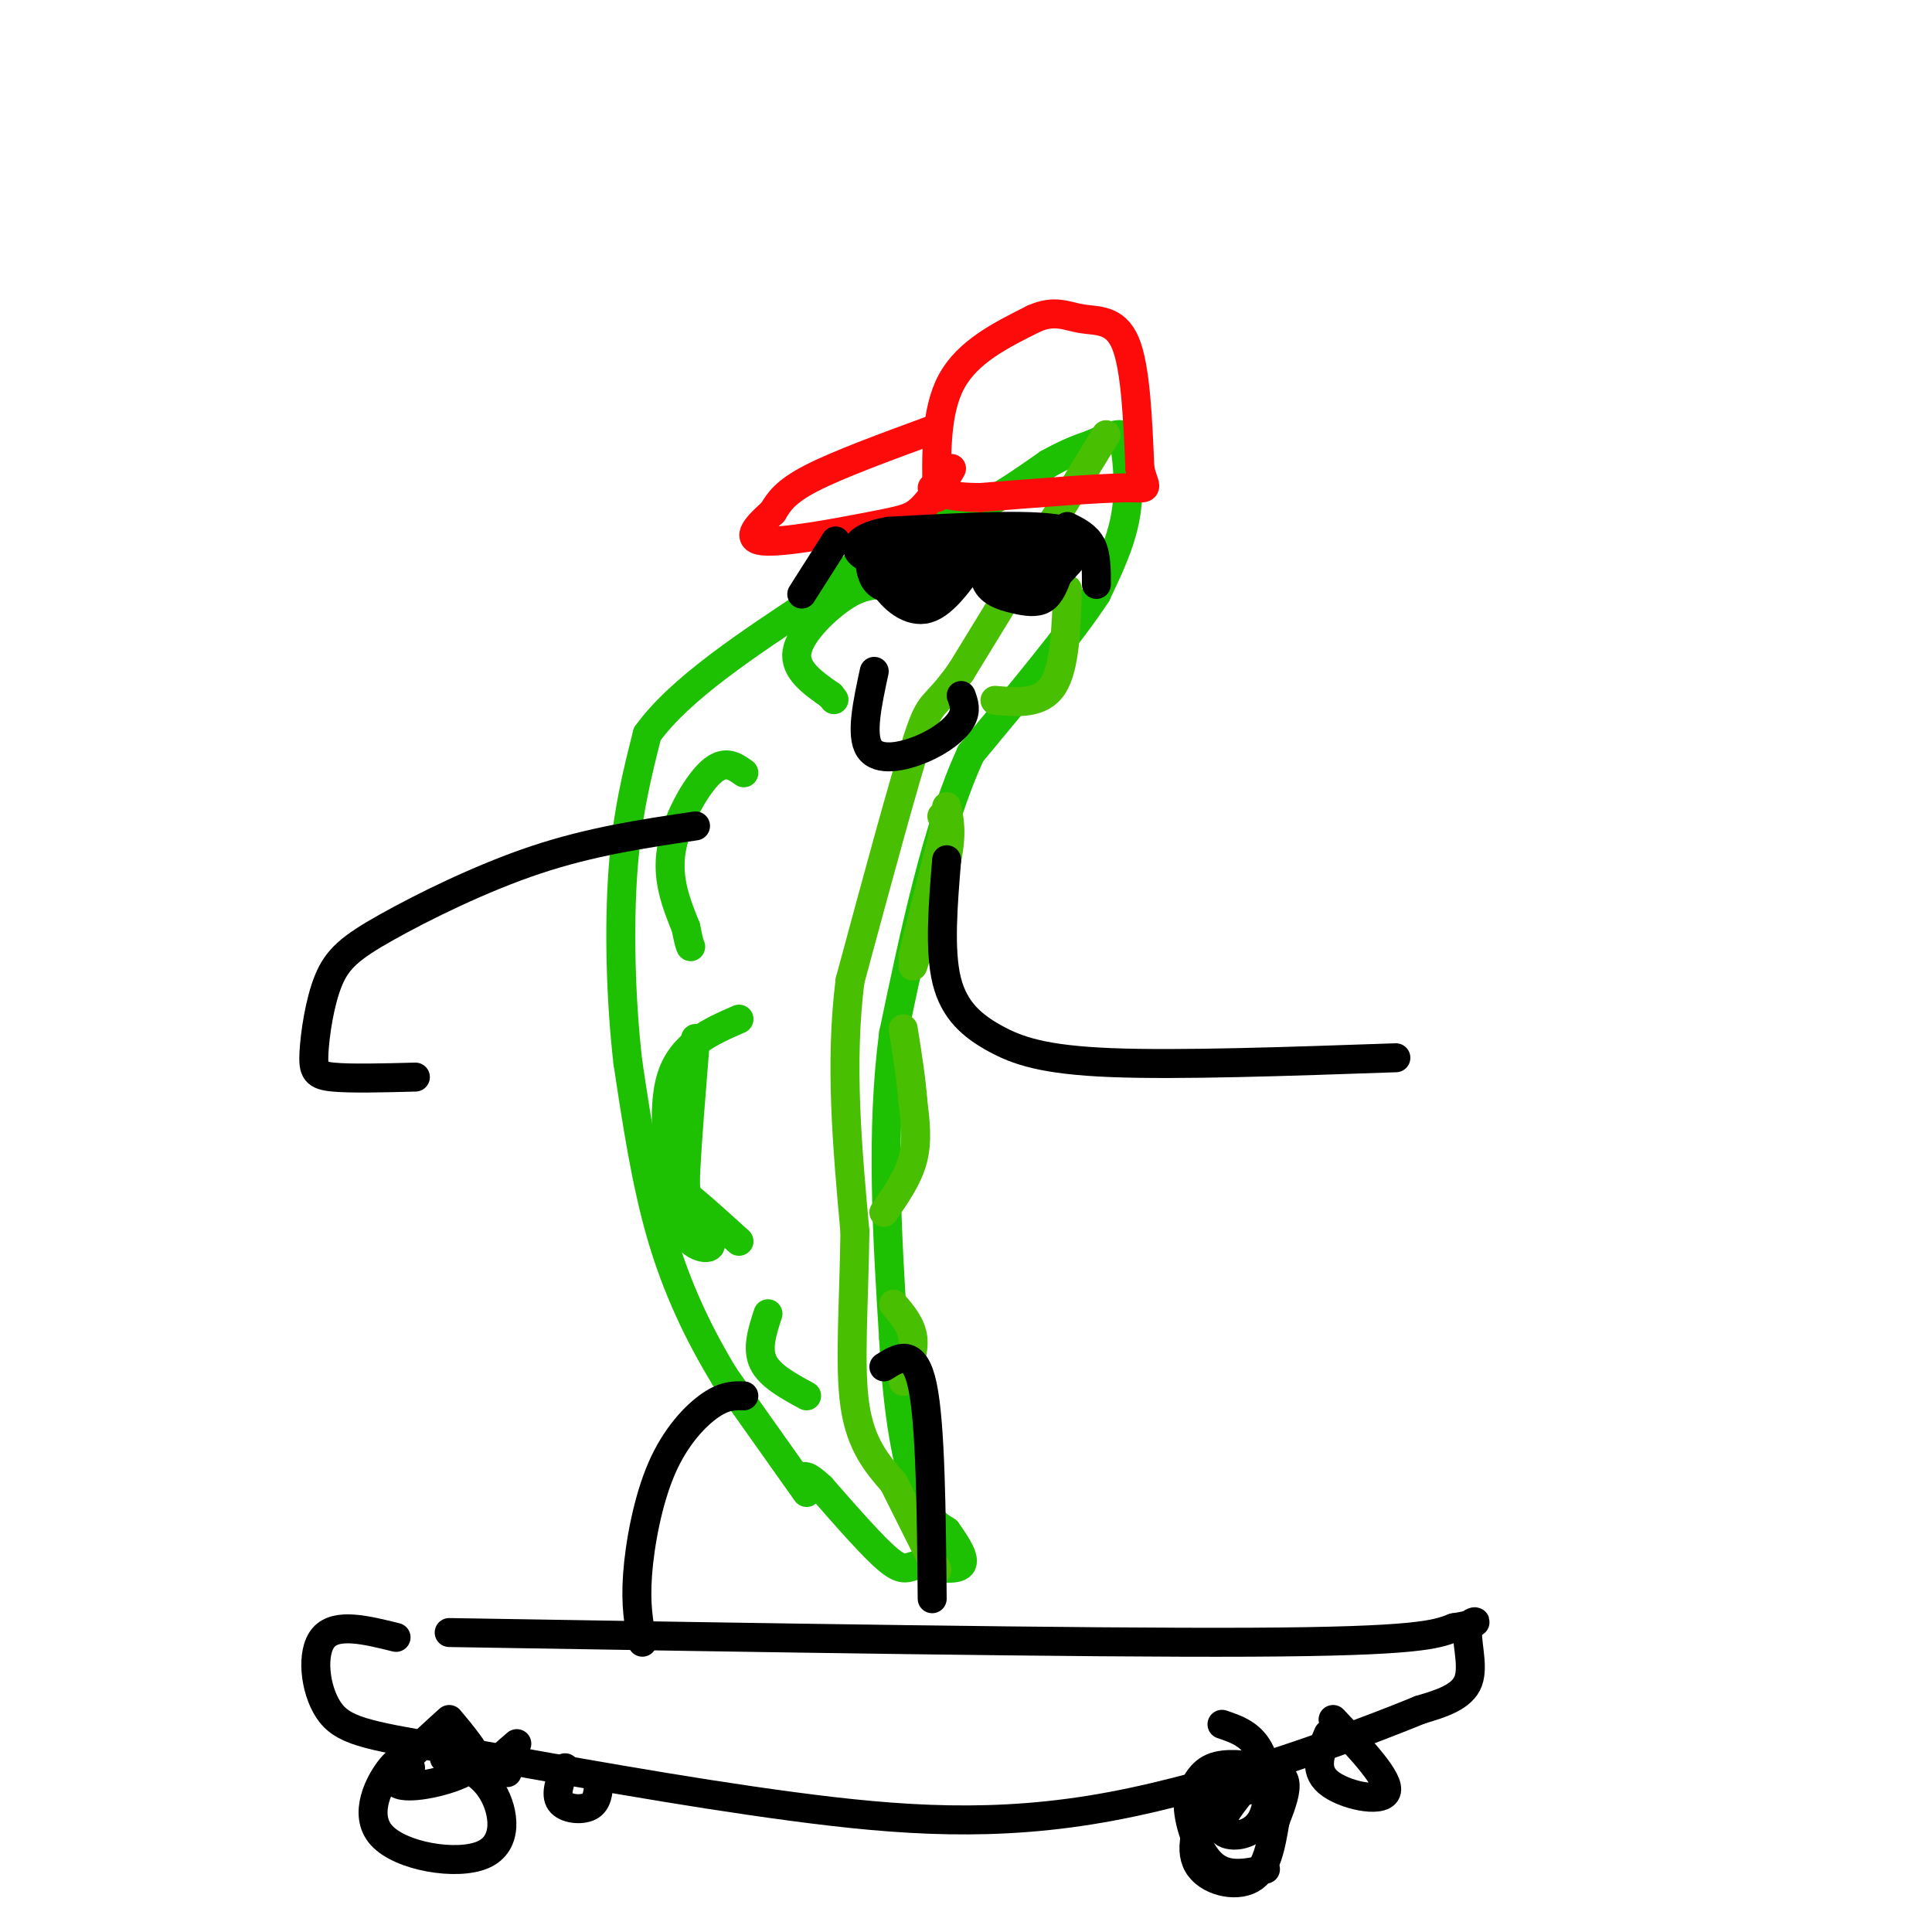 <svg viewBox='0 0 400 400' version='1.1' xmlns='http://www.w3.org/2000/svg' xmlns:xlink='http://www.w3.org/1999/xlink'><g fill='none' stroke='#1EC101' stroke-width='6' stroke-linecap='round' stroke-linejoin='round'><path d='M167,309c0.000,0.000 -17.000,-24.000 -17,-24'/><path d='M150,285c-5.222,-8.578 -9.778,-18.022 -13,-29c-3.222,-10.978 -5.111,-23.489 -7,-36'/><path d='M130,220c-1.533,-13.244 -1.867,-28.356 -1,-40c0.867,-11.644 2.933,-19.822 5,-28'/><path d='M134,152c6.667,-9.333 20.833,-18.667 35,-28'/><path d='M169,124c8.022,-6.756 10.578,-9.644 15,-12c4.422,-2.356 10.711,-4.178 17,-6'/><path d='M201,106c5.500,-2.667 10.750,-6.333 16,-10'/><path d='M217,96c4.167,-2.333 6.583,-3.167 9,-4'/><path d='M226,92c2.689,-1.200 4.911,-2.200 6,-2c1.089,0.200 1.044,1.600 1,3'/><path d='M233,93c0.422,2.867 0.978,8.533 0,14c-0.978,5.467 -3.489,10.733 -6,16'/><path d='M227,123c-5.333,8.167 -15.667,20.583 -26,33'/><path d='M201,156c-7.000,15.167 -11.500,36.583 -16,58'/><path d='M185,214c-2.667,20.167 -1.333,41.583 0,63'/><path d='M185,277c0.844,16.556 2.956,26.444 5,32c2.044,5.556 4.022,6.778 6,8'/><path d='M196,317c2.000,2.800 4.000,5.800 3,7c-1.000,1.200 -5.000,0.600 -9,0'/><path d='M190,324c-2.111,0.444 -2.889,1.556 -6,-1c-3.111,-2.556 -8.556,-8.778 -14,-15'/><path d='M170,308c-3.000,-2.833 -3.500,-2.417 -4,-2'/><path d='M182,121c-2.222,0.244 -4.444,0.489 -8,3c-3.556,2.511 -8.444,7.289 -9,11c-0.556,3.711 3.222,6.356 7,9'/><path d='M172,144c1.167,1.500 0.583,0.750 0,0'/><path d='M154,160c-2.000,-1.422 -4.000,-2.844 -7,0c-3.000,2.844 -7.000,9.956 -8,16c-1.000,6.044 1.000,11.022 3,16'/><path d='M142,192c0.667,3.333 0.833,3.667 1,4'/><path d='M144,215c-0.867,10.800 -1.733,21.600 -2,27c-0.267,5.400 0.067,5.400 2,7c1.933,1.600 5.467,4.800 9,8'/><path d='M159,272c-1.167,3.583 -2.333,7.167 -1,10c1.333,2.833 5.167,4.917 9,7'/><path d='M153,211c-5.917,2.583 -11.833,5.167 -14,12c-2.167,6.833 -0.583,17.917 1,29'/><path d='M140,252c1.933,6.111 6.267,6.889 7,6c0.733,-0.889 -2.133,-3.444 -5,-6'/><path d='M142,252c-1.000,-3.833 -1.000,-10.417 -1,-17'/></g>
<g fill='none' stroke='#49BF01' stroke-width='6' stroke-linecap='round' stroke-linejoin='round'><path d='M229,90c0.000,0.000 -30.000,49.000 -30,49'/><path d='M199,139c-6.044,8.511 -6.156,5.289 -9,14c-2.844,8.711 -8.422,29.356 -14,50'/><path d='M176,203c-2.167,17.000 -0.583,34.500 1,52'/><path d='M177,255c-0.200,15.378 -1.200,27.822 0,36c1.200,8.178 4.600,12.089 8,16'/><path d='M185,307c2.833,5.667 5.917,11.833 9,18'/><path d='M189,198c0.000,0.000 6.000,-24.000 6,-24'/><path d='M195,174c1.000,-4.833 0.500,-4.917 0,-5'/><path d='M206,145c4.750,0.417 9.500,0.833 12,-3c2.500,-3.833 2.750,-11.917 3,-20'/><path d='M185,270c1.833,2.167 3.667,4.333 4,7c0.333,2.667 -0.833,5.833 -2,9'/><path d='M183,251c2.500,-3.583 5.000,-7.167 6,-11c1.000,-3.833 0.500,-7.917 0,-12'/><path d='M189,228c-0.333,-4.500 -1.167,-9.750 -2,-15'/><path d='M189,200c0.000,0.000 7.000,-22.000 7,-22'/><path d='M196,178c1.167,-5.500 0.583,-8.250 0,-11'/></g>
<g fill='none' stroke='#FD0A0A' stroke-width='6' stroke-linecap='round' stroke-linejoin='round'><path d='M194,103c-0.167,-8.917 -0.333,-17.833 3,-24c3.333,-6.167 10.167,-9.583 17,-13'/><path d='M214,66c4.393,-2.000 6.875,-0.500 10,0c3.125,0.500 6.893,0.000 9,5c2.107,5.000 2.554,15.500 3,26'/><path d='M236,97c1.133,4.844 2.467,3.956 -3,4c-5.467,0.044 -17.733,1.022 -30,2'/><path d='M203,103c-6.667,0.000 -8.333,-1.000 -10,-2'/><path d='M193,89c-9.750,3.583 -19.500,7.167 -25,10c-5.500,2.833 -6.750,4.917 -8,7'/><path d='M160,106c-2.880,2.595 -6.081,5.582 -2,6c4.081,0.418 15.445,-1.734 22,-3c6.555,-1.266 8.301,-1.648 10,-3c1.699,-1.352 3.349,-3.676 5,-6'/><path d='M195,100c1.167,-1.500 1.583,-2.250 2,-3'/></g>
<g fill='none' stroke='#000000' stroke-width='6' stroke-linecap='round' stroke-linejoin='round'><path d='M182,116c4.333,-1.833 8.667,-3.667 15,-4c6.333,-0.333 14.667,0.833 23,2'/><path d='M220,114c4.000,0.333 2.500,0.167 1,0'/><path d='M182,114c-0.333,2.133 -0.667,4.267 1,7c1.667,2.733 5.333,6.067 9,5c3.667,-1.067 7.333,-6.533 11,-12'/><path d='M203,114c1.651,-0.724 0.278,3.466 1,6c0.722,2.534 3.541,3.413 6,4c2.459,0.587 4.560,0.882 6,0c1.440,-0.882 2.220,-2.941 3,-5'/><path d='M219,119c2.556,-2.778 7.444,-7.222 2,-9c-5.444,-1.778 -21.222,-0.889 -37,0'/><path d='M184,110c-7.667,1.289 -8.333,4.511 -3,6c5.333,1.489 16.667,1.244 28,1'/><path d='M180,116c0.267,1.956 0.533,3.911 2,5c1.467,1.089 4.133,1.311 8,0c3.867,-1.311 8.933,-4.156 14,-7'/><path d='M204,114c1.867,-0.333 -0.467,2.333 0,4c0.467,1.667 3.733,2.333 7,3'/><path d='M211,121c2.000,-0.667 3.500,-3.833 5,-7'/><path d='M173,112c0.000,0.000 -7.000,11.000 -7,11'/><path d='M221,109c2.000,1.000 4.000,2.000 5,4c1.000,2.000 1.000,5.000 1,8'/><path d='M181,139c-1.429,6.613 -2.857,13.226 -1,16c1.857,2.774 7.000,1.708 11,0c4.000,-1.708 6.857,-4.060 8,-6c1.143,-1.940 0.571,-3.470 0,-5'/><path d='M154,289c-1.982,-0.054 -3.964,-0.107 -7,2c-3.036,2.107 -7.125,6.375 -10,13c-2.875,6.625 -4.536,15.607 -5,22c-0.464,6.393 0.268,10.196 1,14'/><path d='M183,283c3.167,-2.000 6.333,-4.000 8,4c1.667,8.000 1.833,26.000 2,44'/><path d='M144,171c-10.775,1.596 -21.550,3.191 -33,7c-11.450,3.809 -23.574,9.830 -31,14c-7.426,4.170 -10.156,6.489 -12,11c-1.844,4.511 -2.804,11.215 -3,15c-0.196,3.785 0.373,4.653 4,5c3.627,0.347 10.314,0.174 17,0'/><path d='M196,178c-0.768,9.363 -1.536,18.726 0,25c1.536,6.274 5.375,9.458 10,12c4.625,2.542 10.036,4.440 24,5c13.964,0.560 36.482,-0.220 59,-1'/><path d='M93,338c65.667,1.083 131.333,2.167 166,2c34.667,-0.167 38.333,-1.583 42,-3'/><path d='M301,337c7.060,-1.048 3.708,-2.167 3,0c-0.708,2.167 1.226,7.619 0,11c-1.226,3.381 -5.613,4.690 -10,6'/><path d='M294,354c-12.952,5.310 -40.333,15.583 -64,20c-23.667,4.417 -43.619,2.976 -66,0c-22.381,-2.976 -47.190,-7.488 -72,-12'/><path d='M92,362c-16.333,-2.774 -21.167,-3.708 -24,-8c-2.833,-4.292 -3.667,-11.940 -1,-15c2.667,-3.060 8.833,-1.530 15,0'/><path d='M93,356c-6.179,5.571 -12.357,11.143 -11,13c1.357,1.857 10.250,0.000 14,-2c3.750,-2.000 2.357,-4.143 1,-6c-1.357,-1.857 -2.679,-3.429 -4,-5'/><path d='M107,361c-2.333,2.000 -4.667,4.000 -5,5c-0.333,1.000 1.333,1.000 3,1'/><path d='M257,371c-2.548,3.226 -5.095,6.452 -4,8c1.095,1.548 5.833,1.417 8,-2c2.167,-3.417 1.762,-10.119 0,-14c-1.762,-3.881 -4.881,-4.940 -8,-6'/><path d='M275,359c-1.578,3.667 -3.156,7.333 0,10c3.156,2.667 11.044,4.333 12,2c0.956,-2.333 -5.022,-8.667 -11,-15'/><path d='M85,366c-0.860,-1.372 -1.719,-2.743 -4,0c-2.281,2.743 -5.982,9.601 -2,14c3.982,4.399 15.649,6.338 21,4c5.351,-2.338 4.386,-8.954 2,-13c-2.386,-4.046 -6.193,-5.523 -10,-7'/><path d='M117,366c-1.044,2.733 -2.089,5.467 -1,7c1.089,1.533 4.311,1.867 6,1c1.689,-0.867 1.844,-2.933 2,-5'/><path d='M263,370c-4.435,0.494 -8.869,0.988 -12,4c-3.131,3.012 -4.958,8.542 -3,12c1.958,3.458 7.702,4.845 11,3c3.298,-1.845 4.149,-6.923 5,-12'/><path d='M264,377c1.386,-3.509 2.351,-6.281 2,-8c-0.351,-1.719 -2.018,-2.386 -5,-3c-2.982,-0.614 -7.281,-1.175 -10,0c-2.719,1.175 -3.860,4.088 -5,7'/><path d='M246,373c-0.156,3.933 1.956,10.267 5,13c3.044,2.733 7.022,1.867 11,1'/></g>
</svg>